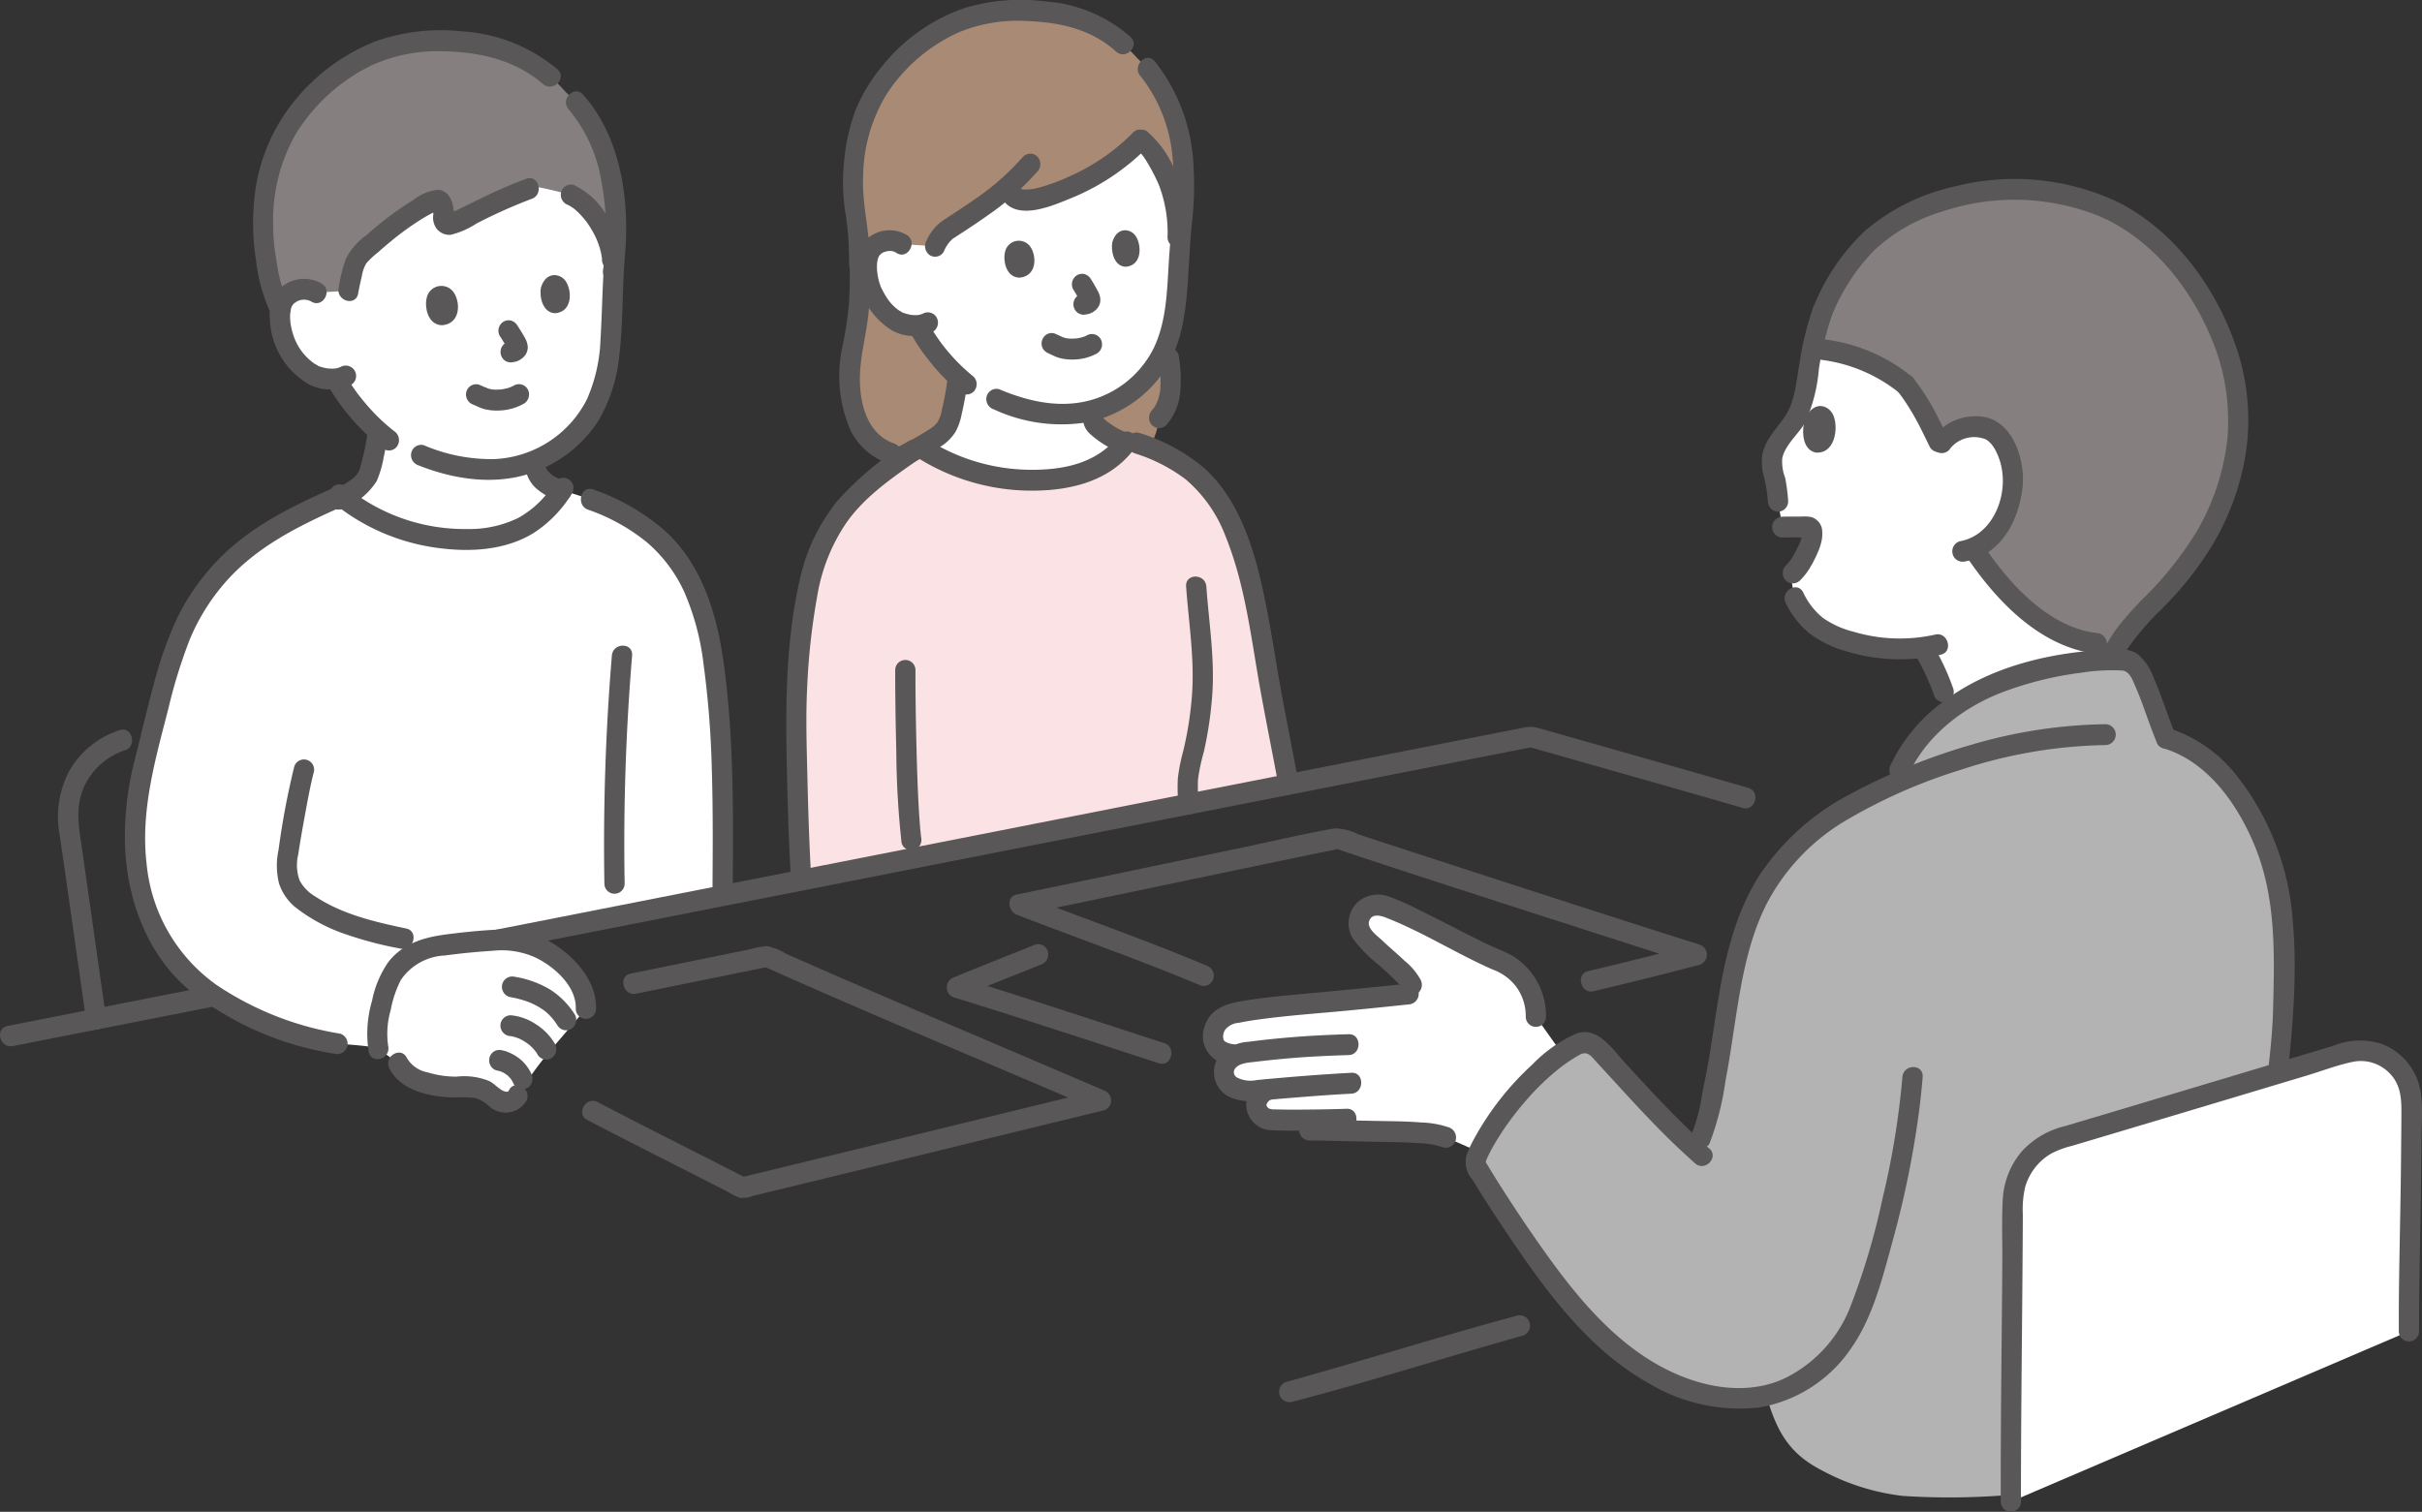 <svg xmlns="http://www.w3.org/2000/svg" xmlns:xlink="http://www.w3.org/1999/xlink" width="243" height="151.709" viewBox="0 0 243 151.709"><rect x="0" y="0" width="243" height="151.709" fill="#333333" stroke="none"/><defs><clipPath id="a"><rect width="243" height="151.709" fill="none"/></clipPath></defs><g clip-path="url(#a)"><path d="M239.6,187.087a2.419,2.419,0,0,1,.2-1.441,2.358,2.358,0,0,1,1.749-1.3,54.2,54.2,0,0,1,6.479-.865c4.066-.375,6.115-.559,11.154-1.089l.636-.067-.317-.849a13.091,13.091,0,0,0-2.858-2.967,18.645,18.645,0,0,1-2.214-2.255,1.849,1.849,0,0,1,.161-2.138,2.143,2.143,0,0,1,2.583-.407c3.613,1.484,8.467,4.3,11.532,5.56a5.982,5.982,0,0,1,3.247,5.4l2.626,3.7a28.3,28.3,0,0,0-8.34,9.853l-3.307-1.449c-1.439-.611-5.757-.568-6.915-.6-2.178-.052-4.459-.112-6.83-.139l-.245-1.008c-1.616.016-3.138.013-3.572-.032a1.584,1.584,0,0,1-1.445-1.291,1.72,1.72,0,0,1,1.1-1.695l.189-.067-1.423.142c-1.979.2-3.233-.662-3.143-1.994a1.894,1.894,0,0,1,1.344-1.584l-.559-.064c-1.19-.136-1.7-.709-1.83-1.357" transform="translate(-117.857 -82.638)" fill="#fff"/><path d="M372.191,85.37l.052-.062a8.374,8.374,0,0,0,1.809-4.7c.191-1.743-.479-4.262-1.8-5.344a3.267,3.267,0,0,0-3.117-.456,3.807,3.807,0,0,0-2.329,1.691,33.03,33.03,0,0,0-3.5-6.071,16.567,16.567,0,0,0-9.335-3.636c-.185.942-.339,1.9-.518,2.921a18.558,18.558,0,0,1-.726,3.227,6.851,6.851,0,0,1-1.047,1.766,7.1,7.1,0,0,0-1.781,3.175,14.906,14.906,0,0,0,.486,2.839c.057.605.08.8.137,1.407l.441,2.589c.524-.018,1.7-.007,2.519-.007a.513.513,0,0,1,.468.569,5.637,5.637,0,0,1-.872,2.575,6.427,6.427,0,0,1-1.074,1.482l-.221.191.391,2.293a6.167,6.167,0,0,0,1.285,1.911A6.368,6.368,0,0,0,356.09,95.6,16.949,16.949,0,0,0,365,96.792a23.375,23.375,0,0,1,2.147,4.459l.625,1.766a20.779,20.779,0,0,1,5.629-2.976,35.92,35.92,0,0,1,9.619-1.95l-.528-1.706c-5.588-.611-10.114-6.217-12.023-9.015l-.356-.522a5.494,5.494,0,0,0,2.081-1.478" transform="translate(-172.135 -31.818)" fill="#fff"/><path d="M350.973,101.1c.628-.023,1.258-.012,1.887-.01l.472,0h.127q.173,0-.1-.022a.56.56,0,0,1-.258-.159q-.141-.213-.056-.073a.507.507,0,0,1-.074-.291,1.253,1.253,0,0,1,0,.151,1.315,1.315,0,0,0-.02.244c.021-.151.023-.169.006-.054-.008.047-.016.094-.026.14q-.026.131-.062.261c-.022.081-.048.161-.076.239-.014.038-.027.076-.042.114.066-.157.077-.186.034-.085-.057.125-.115.249-.177.371-.138.272-.27.548-.41.819a4.255,4.255,0,0,1-.239.4q-.07.106-.143.209c-.041.058-.181.2.01-.008a7.03,7.03,0,0,1-.5.579,1.076,1.076,0,0,0,0,1.481,1.02,1.02,0,0,0,1.437,0,6.172,6.172,0,0,0,1.033-1.334,11.777,11.777,0,0,0,.731-1.435,5.261,5.261,0,0,0,.349-.989,3.463,3.463,0,0,0,.087-1.448,1.567,1.567,0,0,0-1.034-1.146A3.678,3.678,0,0,0,352.86,99c-.628,0-1.258-.013-1.887.01a1.048,1.048,0,0,0,0,2.094" transform="translate(-172.169 -47.159)" fill="#595757"/><path d="M370.95,37.439c-6.441,2-9.6,5.561-12.007,11.135a22.082,22.082,0,0,0-1.012,3.705,16.528,16.528,0,0,1,9.338,3.632,33.034,33.034,0,0,1,3.5,6.071,3.8,3.8,0,0,1,2.329-1.691,3.267,3.267,0,0,1,3.117.455c1.319,1.082,1.989,3.6,1.8,5.345a8.371,8.371,0,0,1-1.809,4.7,5.466,5.466,0,0,1-2.133,1.541l.356.522c2.161,3.168,7.676,9.935,14.29,8.978a35.609,35.609,0,0,1,4.422-5.053,26.241,26.241,0,0,0,7.515-16.268,23.576,23.576,0,0,0-3.249-12.7c-5.012-8.626-11.109-10.423-14.888-11.136a25.338,25.338,0,0,0-11.544.754l-.019.006" transform="translate(-176.092 -17.305)" fill="#85807f"/><path d="M352.558,114.149a8.994,8.994,0,0,0,2.307,2.977,10.842,10.842,0,0,0,3.8,1.865,18.326,18.326,0,0,0,9.445.33c1.278-.282.737-2.3-.541-2.02a16.182,16.182,0,0,1-8.188-.276,9.3,9.3,0,0,1-3.077-1.38,7.157,7.157,0,0,1-1.989-2.554c-.586-1.205-2.339-.146-1.755,1.057" transform="translate(-173.391 -53.625)" fill="#595757"/><path d="M353.038,58.487a31.24,31.24,0,0,0-1.362,5.662c-.3,1.735-.428,3.658-1.43,5.141-.83,1.228-1.949,2.279-2.259,3.805a5.222,5.222,0,0,0,.188,2.348,15.406,15.406,0,0,1,.366,2.358,1.061,1.061,0,0,0,1.016,1.047,1.039,1.039,0,0,0,1.016-1.047,17.555,17.555,0,0,0-.3-2.353,4.524,4.524,0,0,1-.291-1.973c.307-1.382,1.626-2.4,2.3-3.589a16.08,16.08,0,0,0,1.367-5.3A30.554,30.554,0,0,1,355,59.044a1.059,1.059,0,0,0-.71-1.288,1.035,1.035,0,0,0-1.25.731" transform="translate(-171.167 -27.497)" fill="#595757"/><path d="M378.3,124.451a19.463,19.463,0,0,1,1.07,2.083q.121.267.237.537c.036.082.07.164.1.246l.056.134c.016.039.083.2.013.03s.029.073.049.125l.092.234c.052.136.1.273.152.411a1.035,1.035,0,0,0,1.25.731,1.064,1.064,0,0,0,.71-1.288,23.6,23.6,0,0,0-1.98-4.3,1.015,1.015,0,0,0-1.39-.375,1.082,1.082,0,0,0-.364,1.433" transform="translate(-186.042 -58.538)" fill="#595757"/><path d="M388.526,105.677c3.059,4.469,7.389,8.88,12.9,9.534a1.038,1.038,0,0,0,1.016-1.047,1.056,1.056,0,0,0-1.016-1.047c-4.7-.558-8.571-4.735-11.146-8.5a1.026,1.026,0,0,0-1.39-.375,1.074,1.074,0,0,0-.364,1.433" transform="translate(-191.073 -49.596)" fill="#595757"/><path d="M383.364,82.962a3.11,3.11,0,0,1,3.546-.869c.027.016.307.2.2.12-.086-.065.237.224.285.275a3.551,3.551,0,0,1,.522.782,6.341,6.341,0,0,1,.648,2.159c.35,2.961-1.246,6.362-4.277,6.887a1.06,1.06,0,0,0-.71,1.288,1.036,1.036,0,0,0,1.25.731c3.536-.613,5.383-4.022,5.76-7.418.293-2.64-.878-6.46-3.744-7.055a5.284,5.284,0,0,0-5.232,2.041,1.072,1.072,0,0,0,.365,1.433,1.025,1.025,0,0,0,1.39-.376" transform="translate(-187.667 -37.999)" fill="#595757"/><path d="M356.321,79.062c-.346.907-.439,3.072,1.006,3.42,1.939.2,2.342-2.382,1.831-3.677-.419-1.06-1.941-1.651-2.837.257" transform="translate(-175.195 -37.073)" fill="#595757"/><path d="M359.836,48.153a20.593,20.593,0,0,1,4.223-6.59,17.129,17.129,0,0,1,6.813-3.948,22.847,22.847,0,0,1,15.813.412c5.13,2.175,9.059,6.956,11.225,12.12a21.181,21.181,0,0,1,1.665,10.323,23.6,23.6,0,0,1-3.087,9.246,34.957,34.957,0,0,1-5.468,6.816c-2.353,2.441-4.92,5.3-4.515,9a1.063,1.063,0,0,0,1.016,1.047,1.038,1.038,0,0,0,1.016-1.047,6.061,6.061,0,0,1,1.211-4.331,26.678,26.678,0,0,1,3.087-3.576,34.706,34.706,0,0,0,5.122-6.365,26.027,26.027,0,0,0,3.472-9.4,22.729,22.729,0,0,0-1.109-11.094c-2.1-5.9-6.283-11.471-11.873-14.206a24.341,24.341,0,0,0-16.171-1.505,20.721,20.721,0,0,0-8.956,4.382,21.158,21.158,0,0,0-5.239,7.662,1.1,1.1,0,0,0,.365,1.433,1.007,1.007,0,0,0,1.39-.376" transform="translate(-176.108 -16.356)" fill="#595757"/><path d="M374.62,73.521l.168.217c.109.144-.07-.1.036.049s.188.26.28.391q.266.382.516.777c.318.5.615,1.017.9,1.541.447.83.843,1.684,1.261,2.529a1.006,1.006,0,0,0,1.39.375,1.09,1.09,0,0,0,.364-1.433c-.431-.872-.841-1.754-1.3-2.609a23.831,23.831,0,0,0-2.172-3.319,1,1,0,0,0-1.436,0,1.1,1.1,0,0,0,0,1.481" transform="translate(-184.162 -34.175)" fill="#595757"/><path d="M358.982,67.115a15.533,15.533,0,0,1,7.72,3.236,1.023,1.023,0,0,0,1.437,0,1.079,1.079,0,0,0,0-1.481,17.1,17.1,0,0,0-8.618-3.775,1.046,1.046,0,0,0-1.25.731,1.059,1.059,0,0,0,.71,1.288" transform="translate(-176.245 -31.004)" fill="#595757"/><path d="M348.137,127.446c-1.2.291-2.39.641-3.56,1.039-4.556,1.549-9.751,5.328-11.2,10.478q-.737.324-1.471.665c-4.254,1.976-7.982,4.393-10.757,8.361-4.431,6.333-4.352,14.359-5.95,21.718-.381,1.754-.548,3.882-1.851,5.881-3.779-3.457-6.155-6.3-9.77-10.162a1.709,1.709,0,0,0-2.064-.345c-4.993,2.669-9.44,9.224-10.183,11.689a.534.534,0,0,0,.048.431,117.475,117.475,0,0,0,10.387,14.821c4.773,5.285,11.4,9.57,18.374,8.377.131-.023.262-.049.392-.081,1.058,3.614,2.276,5.8,5.577,7.5a22.607,22.607,0,0,0,8.114,2.56,72.682,72.682,0,0,0,10.895-.116c2.653-3.9,9.683-14.569,12.813-19.024,3.556-5.061,12.588-19.955,13.78-22,.286-2.4.619-5.1.671-7.273.127-5.367.4-9.711-1.026-14.658s-5.042-11.318-10.721-12.96c-.622-1.409-1.9-5.468-2.726-6.762a2.38,2.38,0,0,0-.857-.917,2.263,2.263,0,0,0-1-.17,32.025,32.025,0,0,0-7.916.953" transform="translate(-143.314 -60.262)" fill="#b3b3b3"/><path d="M74.6,191.07a10.112,10.112,0,0,1,.339-4.548,8.078,8.078,0,0,1,1.87-4,6.631,6.631,0,0,1,3.248-1.69,56.244,56.244,0,0,1,7.718-.7,9.111,9.111,0,0,1,6.662,3.939,4.874,4.874,0,0,1,.982,2.964s-1.1,1.3-3.444,4.031a39.907,39.907,0,0,0-3.408,4.69,1.307,1.307,0,0,1-1.729.541c-.62-.225-1.3-1.061-1.933-1.239-1.164-.327-2.963-.022-4.176-.279-1.608-.34-3.456-.759-4.155-2.29Z" transform="translate(-36.63 -85.811)" fill="#fff"/><path d="M59.891,35.053c1.749-3.56,5.966-6.967,15.747-6.8,14.787.256,13.184,11.66,13.184,11.66-.166,2.459-.227,4.913-.331,7.174-.181,3.921-1.121,7.517-3.635,9.919A12.977,12.977,0,0,1,80.8,59.722l.023.217a3.386,3.386,0,0,0,.441,1.266,4.177,4.177,0,0,0,2.283,1.5c-2.227,3.39-5.168,4.844-9.5,4.888a20.089,20.089,0,0,1-12.472-4.238,11.163,11.163,0,0,0,1.6-1.022,3.087,3.087,0,0,0,1.089-1.478,25.189,25.189,0,0,0,.863-4.142,21.237,21.237,0,0,1-2.95-3.265S61.427,52.4,61.1,51.8l-.132-.332a4.486,4.486,0,0,1-2.342-.389,6.409,6.409,0,0,1-2.547-2.728,6.207,6.207,0,0,1-.589-4.421,2.19,2.19,0,0,1,1.722-1.394,2.345,2.345,0,0,1,1.757.282,12.748,12.748,0,0,1,.922-7.767" transform="translate(-27.204 -13.458)" fill="#fff"/><path d="M62.493,139.142l.484-.029,22.629-4.454c.057-8.037.148-16.409-1.005-24.044-1.433-9.477-5.631-13.993-15.125-16.632-2.229,3.414-5.176,4.88-9.526,4.924a20.056,20.056,0,0,1-12.638-4.372C40.7,97.461,35.84,99.956,32.185,106.509c-2.121,3.8-3.41,10.293-4.535,14.641a26.728,26.728,0,0,0-.272,13.376,18.286,18.286,0,0,0,3.641,7.1c3.432,4.046,10.717,7.045,15.952,7.885,0,0,4.107.259,4.107.521a10.1,10.1,0,0,1,.339-4.548,8.073,8.073,0,0,1,1.87-4,6.625,6.625,0,0,1,3.248-1.69c1.241-.231,4.04-.531,5.958-.656" transform="translate(-13.111 -44.774)" fill="#fff"/><path d="M184.164,47.39A89.635,89.635,0,0,1,172,46.458c-4.962-1.64-4.473-8.593-3.711-11.532.658-2.538.756-8.992.1-12.63-.1-.731-.185-1.386-.23-1.881a22.5,22.5,0,0,1,.442-5.453,14.279,14.279,0,0,1,3.494-7.015c4.454-5.109,9.414-6.042,12.771-5.96,4.981.122,8.593,1.229,11.779,4.784a14.457,14.457,0,0,1,4.306,8.178,27.653,27.653,0,0,1,.2,8.187c-.225,2.389-.337,4.782-.489,6.98a19.027,19.027,0,0,1-.99,5.134,30.37,30.37,0,0,1,.326,4.756,4.854,4.854,0,0,1-1.144,2.857s-.305,4.205-3.523,4.409c-3.087.2-11.162.116-11.162.116" transform="translate(-82.556 -0.945)" fill="#a98a75"/><path d="M174.7,37.227a2.762,2.762,0,0,0-1.643-.3,2.052,2.052,0,0,0-1.646,1.269,5.827,5.827,0,0,0,.459,4.164,6.032,6.032,0,0,0,2.333,2.619,4.191,4.191,0,0,0,2.341.4c-.677-.465.939,1.9.939,1.9a19.831,19.831,0,0,0,2.839,3.261A25.43,25.43,0,0,1,179.5,54.9a3.055,3.055,0,0,1-1.062,1.5,15.213,15.213,0,0,1-1.912,1.186,20.378,20.378,0,0,0,13.2,3.256,9.941,9.941,0,0,0,7.441-3.617,8.151,8.151,0,0,1-2.858-1.687,1.182,1.182,0,0,1-.309-.37,1.6,1.6,0,0,1-.121-.481s-.048-.327-.11-.754a11.671,11.671,0,0,0,4.934-2.8c2.412-2.2,3.371-5.553,3.625-9.23.116-1.688.21-3.491.349-5.318l-.293-.041a14.723,14.723,0,0,0-1.085-5.952c-.943-1.993-1.682-3.243-2.626-3.867a20.7,20.7,0,0,1-6,4.305,25.961,25.961,0,0,1-3.6,1.436c-.761.24-2.849.72-3.406-.285l-.376-.68a52.93,52.93,0,0,1-5.953,4.257,3.925,3.925,0,0,0-1.3,1.687Z" transform="translate(-84.227 -12.733)" fill="#fff"/><path d="M158.759,97.949c-.139.549-.272,1.171-.4,1.844a76.933,76.933,0,0,0-1.112,12.939c.061,4.189.2,10.974.5,15.786,16.782-3.3,33.9-6.67,48.893-9.618-.686-3.723-1.758-8.922-2.5-13.577-.828-5.147-2.1-11.765-5.014-15.593a13.612,13.612,0,0,0-5.842-4.4c-.447-.2-1.835-.673-1.835-.673l-.907-.309c-1.863,2.66-4.666,3.686-7.677,3.942a20.376,20.376,0,0,1-13.269-3.3c-5.668,3.912-8.653,6.228-10.558,12-.094.286-.185.606-.274.956" transform="translate(-77.361 -40.186)" fill="#fbe3e5"/><path d="M59.88,10.784a16.393,16.393,0,0,1,9.451-2.968c5.475,0,9.426,1.157,12.986,5.152A14.543,14.543,0,0,1,86.772,21.2,29.406,29.406,0,0,1,87.051,31l-.084-1.24c-.213-2.878-2.531-5.845-4.14-6.467,0,0-1.761-.512-3.561-.84l-.637.22c-2.4.832-5.822,2.639-7.735,3.529a.628.628,0,0,1-.886-.668,2.884,2.884,0,0,0-.033-1.138c-.1-.479-.491-.694-.8-.557a30.109,30.109,0,0,0-7.389,5.357,2.419,2.419,0,0,0-.685,1.131,25.941,25.941,0,0,0-.6,2.573l-3.187.19a2.342,2.342,0,0,0-1.756-.283A2.191,2.191,0,0,0,53.835,34.2a2.9,2.9,0,0,0-.15.627c-1.052-1.875-1.5-5.305-1.692-6.96a24.038,24.038,0,0,1,.34-5.817,15.179,15.179,0,0,1,3.551-7.555,20.1,20.1,0,0,1,4-3.708" transform="translate(-25.548 -3.724)" fill="#85807f"/><path d="M1.273,194.965q10.244-2.018,20.489-4.037c1.283-.252.74-2.271-.54-2.02Q10.976,190.922.733,192.945c-1.283.253-.74,2.272.54,2.02" transform="translate(0 -89.987)" fill="#595757"/><path d="M253.868,260.765c6.675-1.728,13.277-3.808,19.906-5.717,1.1-.316,2.194-.643,3.3-.94a1.047,1.047,0,0,0-.54-2.019c-6.6,1.777-13.146,3.8-19.721,5.679-1.159.331-2.316.676-3.483.979a1.047,1.047,0,0,0,.54,2.02" transform="translate(-124.275 -120.078)" fill="#595757"/><path d="M222.955,145.432q-5.29-1.526-10.587-3.027l-6.253-1.778-2.871-.816-1.309-.372a3,3,0,0,0-1.561-.042l-21.363,4.2-25.358,4.987-26.876,5.287-26.317,5.179-3.067.6c-1.283.252-.74,2.271.541,2.019l20.882-4.11,21.893-4.308,21.48-4.225,20.062-3.945,17.239-3.388,1.94-.381h-.54c7.177,2.038,14.356,4.068,21.526,6.137,1.261.364,1.8-1.656.54-2.02" transform="translate(-47.554 -66.371)" fill="#595757"/><path d="M115.5,198.781c2.96,1.547,5.94,3.053,8.917,4.566q2.563,1.3,5.124,2.612a7.509,7.509,0,0,0,1.25.621,2.766,2.766,0,0,0,1.316-.187l2.583-.626q10.691-2.594,21.375-5.217,5.618-1.373,11.238-2.736a1.058,1.058,0,0,0,.746-1.01,1.1,1.1,0,0,0-.746-1.009q-8.546-3.66-17.1-7.3-4.543-1.945-9.08-3.908-1.946-.844-3.889-1.7-.89-.391-1.778-.784a6.062,6.062,0,0,0-1.946-.781,9.463,9.463,0,0,0-1.755.337l-1.827.369-3.435.7q-3.329.677-6.658,1.357c-1.282.261-.739,2.28.541,2.019q6.7-1.366,13.4-2.723l-.783-.106c8.937,4,17.961,7.8,26.964,11.634q3.4,1.45,6.8,2.9v-2.019c-9.428,2.282-18.847,4.6-28.272,6.9q-3.849.938-7.7,1.869l.783.106c-5.013-2.572-10.055-5.084-15.048-7.694-1.164-.608-2.194,1.2-1.026,1.808" transform="translate(-56.569 -86.384)" fill="#595757"/><path d="M219.12,172.51c-6.094-2.563-12.339-4.739-18.5-7.122v2.019c8.578-1.759,17.144-3.577,25.718-5.359q3.121-.649,6.244-1.286h-.541c4.94,1.661,9.9,3.26,14.857,4.866q8.113,2.629,16.234,5.233,2.465.79,4.932,1.574v-2.02c-3.539.934-7.094,1.808-10.653,2.656-1.274.3-.735,2.323.541,2.019,3.56-.847,7.113-1.722,10.653-2.656a1.066,1.066,0,0,0,0-2.02c-6.565-2.073-13.113-4.2-19.664-6.32q-6.1-1.974-12.2-3.971-1.2-.4-2.4-.793a5.518,5.518,0,0,0-2.3-.588c-2.97.5-5.923,1.217-8.872,1.834-7.7,1.607-15.389,3.232-23.091,4.811-1.073.22-.85,1.691,0,2.019,6.161,2.383,12.407,4.559,18.5,7.122a1.019,1.019,0,0,0,1.25-.731,1.078,1.078,0,0,0-.71-1.288" transform="translate(-98.078 -75.618)" fill="#595757"/><path d="M195.874,180.973c-2.725,1.1-5.465,2.167-8.182,3.291a1.067,1.067,0,0,0,0,2.019c6.884,2.111,13.719,4.394,20.572,6.609,1.251.4,1.786-1.617.54-2.02-6.853-2.215-13.688-4.5-20.572-6.609v2.019c2.717-1.124,5.457-2.187,8.182-3.291a1.083,1.083,0,0,0,.71-1.288,1.02,1.02,0,0,0-1.25-.731" transform="translate(-91.984 -86.192)" fill="#595757"/><path d="M180.945,71.957a25.611,25.611,0,0,1-.525,2.862,3.484,3.484,0,0,1-.472,1.345,3.171,3.171,0,0,1-.447.461c.159-.139-.084.057-.134.092a28.771,28.771,0,0,1-4.261,2.315,1.074,1.074,0,0,0-.364,1.433,1.023,1.023,0,0,0,1.39.376,26.081,26.081,0,0,0,4.415-2.426,4.661,4.661,0,0,0,1.224-1.3,5.893,5.893,0,0,0,.61-1.74,28.806,28.806,0,0,0,.6-3.419,1.037,1.037,0,0,0-1.016-1.047,1.057,1.057,0,0,0-1.016,1.047" transform="translate(-85.904 -33.782)" fill="#595757"/><path d="M223.952,26.786c.039.029.117.1.037.027.054.046.106.094.157.143.122.117.235.243.344.372a6.314,6.314,0,0,1,.548.8,18.96,18.96,0,0,1,1.162,2.251,13.343,13.343,0,0,1,.871,5.26,1.016,1.016,0,0,0,2.032,0,15.31,15.31,0,0,0-1.09-6.177,10.516,10.516,0,0,0-3.036-4.486,1.007,1.007,0,0,0-1.39.376,1.088,1.088,0,0,0,.364,1.433" transform="translate(-109.931 -11.828)" fill="#595757"/><path d="M166.7,44.968a47.9,47.9,0,0,1,.037,6.5,38.03,38.03,0,0,1-.647,4.241,13.716,13.716,0,0,0,.824,8.462,6.653,6.653,0,0,0,3.824,3.3c1.243.429,1.776-1.593.541-2.019-2.473-.853-3.332-3.5-3.432-5.962-.107-2.618.7-4.974.9-7.622a47.253,47.253,0,0,0-.01-6.9c-.1-1.336-2.13-1.347-2.032,0" transform="translate(-81.565 -20.944)" fill="#595757"/><path d="M186.089,66.862a18.92,18.92,0,0,1-3-3.046l-.137-.176c-.014-.018-.192-.254-.056-.072q-.146-.2-.289-.4c-.081-.113-.158-.228-.236-.343a14.763,14.763,0,0,1-.815-1.333,1.008,1.008,0,0,0-1.39-.376,1.089,1.089,0,0,0-.365,1.433,17.92,17.92,0,0,0,1.8,2.675,18.962,18.962,0,0,0,3.052,3.116,1.02,1.02,0,0,0,1.437,0,1.081,1.081,0,0,0,0-1.481" transform="translate(-88.395 -29.05)" fill="#595757"/><path d="M210.245,12.9a15.223,15.223,0,0,1,3.233,8.338c.333,3.405-.161,6.777-.375,10.172-.188,2.984-.22,6.114-1.55,8.849a10.084,10.084,0,0,1-6.058,5.1c-3.167.967-6.449.235-9.431-1.028a1.019,1.019,0,0,0-1.25.731,1.078,1.078,0,0,0,.71,1.288,16.075,16.075,0,0,0,9.594,1.265,12.328,12.328,0,0,0,7.426-4.976c1.874-2.737,2.271-6.128,2.477-9.378.121-1.928.211-3.863.41-5.785a31.929,31.929,0,0,0,.149-5.366,18.117,18.117,0,0,0-3.9-10.687c-.864-1.015-2.3.471-1.437,1.481" transform="translate(-95.825 -5.276)" fill="#595757"/><path d="M195.324,3.7a14.391,14.391,0,0,0-8.471-3.55,19.423,19.423,0,0,0-8.174.657,18.19,18.19,0,0,0-8.39,5.983,16.546,16.546,0,0,0-2.576,4.336,19.686,19.686,0,0,0-1.081,4.719,20.053,20.053,0,0,0,.029,5.1,30.33,30.33,0,0,1,.433,5.481c-.07,1.347,1.963,1.343,2.032,0,.152-2.929-.762-5.787-.624-8.709a16.238,16.238,0,0,1,2.305-8.184,16.944,16.944,0,0,1,7.293-6.29,15.567,15.567,0,0,1,6.955-1.129c3.244.14,6.323.809,8.83,3.062.982.883,2.424-.593,1.437-1.481" transform="translate(-81.905 0)" fill="#595757"/><path d="M174.233,44.612a3.381,3.381,0,0,0-3.993.375,3.821,3.821,0,0,0-1.033,3.031,7.447,7.447,0,0,0,3.584,6.192,4.526,4.526,0,0,0,4.059.1,1.077,1.077,0,0,0,.364-1.433,1.018,1.018,0,0,0-1.39-.375,1.774,1.774,0,0,1-.562.141c-.151,0-.3,0-.452-.006q-.111-.008-.221-.022c.089.01.073.006-.05-.014-.248-.059-.488-.125-.73-.207-.2-.066.138.1-.021-.011-.126-.089-.268-.157-.4-.244a4.729,4.729,0,0,1-1.1-1.131c-.127-.19-.245-.386-.357-.587-.057-.1-.113-.205-.167-.309a2.392,2.392,0,0,0-.121-.242,5.882,5.882,0,0,1-.392-1.611,4.845,4.845,0,0,1,0-.952c-.018.15.048-.221.058-.261.018-.066.038-.132.06-.2l-.026.06c.039-.072.075-.146.115-.217s.166-.177.01-.023c.03-.03.276-.266.1-.126a1.708,1.708,0,0,1,.335-.206q-.116.046.069-.023.118-.04.239-.069c.145-.026.174-.034.084-.024a2.2,2.2,0,0,1,.235-.011,1.093,1.093,0,0,1,.67.206c1.119.7,2.141-1.106,1.026-1.808" transform="translate(-83.243 -21.022)" fill="#595757"/><path d="M56.425,146.227a78.73,78.73,0,0,0-1.581,8.381,7.418,7.418,0,0,0,.055,3.372,5.231,5.231,0,0,0,1.555,2.309,17.027,17.027,0,0,0,5.229,2.807,37.065,37.065,0,0,0,5.437,1.412c1.276.27,1.822-1.748.54-2.02-3.18-.674-6.368-1.4-9.152-3.228a4.178,4.178,0,0,1-1.54-1.578,4.493,4.493,0,0,1-.15-2.614c.191-1.287.421-2.569.655-3.848.272-1.483.536-2.976.912-4.436a1.019,1.019,0,0,0-1.959-.557" transform="translate(-26.899 -69.31)" fill="#595757"/><path d="M45.387,93.56c-4.075,1.816-8.157,3.812-11.338,7.089a23,23,0,0,0-4.119,5.825,38.772,38.772,0,0,0-2.433,6.914c-.651,2.395-1.2,4.818-1.813,7.224a30.766,30.766,0,0,0-1.005,9.043c.262,5.394,2.349,10.865,6.531,14.29a31.265,31.265,0,0,0,14.506,6.317,1.045,1.045,0,0,0,1.25-.731,1.059,1.059,0,0,0-.71-1.288,31.1,31.1,0,0,1-12.428-4.906,16.864,16.864,0,0,1-6.991-12.122c-.634-5.365.889-10.532,2.2-15.663a51.785,51.785,0,0,1,2.112-6.825,20.9,20.9,0,0,1,3.442-5.612c3.168-3.709,7.5-5.82,11.823-7.747a1.072,1.072,0,0,0,.364-1.433,1.025,1.025,0,0,0-1.39-.375" transform="translate(-12.127 -44.515)" fill="#595757"/><path d="M115.42,95.772a19.427,19.427,0,0,1,5.936,3.288,14.583,14.583,0,0,1,3.751,5,25.654,25.654,0,0,1,1.915,7.168,95.187,95.187,0,0,1,.833,10.518c.132,4.108.1,8.22.07,12.329a1.016,1.016,0,0,0,2.032,0c.055-7.568.132-15.175-.876-22.689-.67-4.993-2.128-10.011-5.9-13.465a21.635,21.635,0,0,0-7.219-4.167c-1.232-.457-1.764,1.567-.54,2.019" transform="translate(-56.442 -44.633)" fill="#595757"/><path d="M120.079,124.748q-.943,11.409-.749,22.874a1.016,1.016,0,0,0,2.032,0q-.2-11.449.749-22.874c.111-1.343-1.922-1.335-2.032,0" transform="translate(-58.691 -58.953)" fill="#595757"/><path d="M65.351,93.985a20.851,20.851,0,0,0,10.527,4.592c3.273.452,6.9.267,9.778-1.563a12.425,12.425,0,0,0,3.77-3.958A1.025,1.025,0,0,0,87.672,92a9.874,9.874,0,0,1-3.656,3.566,11.194,11.194,0,0,1-5.171,1.12A18.79,18.79,0,0,1,66.788,92.5a1.023,1.023,0,0,0-1.437,0,1.078,1.078,0,0,0,0,1.481" transform="translate(-32.006 -43.599)" fill="#595757"/><path d="M66.377,89.561A6.965,6.965,0,0,0,69.7,86.826a10.628,10.628,0,0,0,.7-2.385c.162-.727.282-1.462.382-2.2a1.082,1.082,0,0,0-.71-1.288,1.023,1.023,0,0,0-1.25.731c-.091.671-.2,1.339-.338,2-.074.348-.157.695-.246,1.039q-.075.288-.154.575c-.028.1-.056.206-.086.308-.01.035-.093.259-.013.074a2.367,2.367,0,0,1-.937,1.07,12.492,12.492,0,0,1-1.7,1,1.07,1.07,0,0,0-.364,1.433,1.025,1.025,0,0,0,1.39.376" transform="translate(-31.904 -38.554)" fill="#595757"/><path d="M103.533,87.819a4.4,4.4,0,0,0,.174.879,5.914,5.914,0,0,0,.281.687,3.36,3.36,0,0,0,.727.949A6.11,6.11,0,0,0,107,91.593a1.02,1.02,0,0,0,1.25-.731,1.076,1.076,0,0,0-.71-1.288c-.242-.084-.484-.172-.719-.274l.243.105a4.231,4.231,0,0,1-.9-.525l.206.163a3.588,3.588,0,0,1-.609-.623l.159.212a2.356,2.356,0,0,1-.271-.5q.052.125.1.25a3.352,3.352,0,0,1-.221-.79l.037.279-.006-.049a1.166,1.166,0,0,0-.3-.74,1.016,1.016,0,0,0-1.734.74" transform="translate(-50.933 -41.338)" fill="#595757"/><path d="M71.385,77.193c-.085-.065-.17-.13-.253-.2.122.1-.123-.1-.121-.1q-.217-.18-.43-.366-.428-.375-.834-.777a20.605,20.605,0,0,1-1.464-1.615c-.216-.264-.43-.532-.634-.806.1.134.022.029,0,0l-.15-.214a15.408,15.408,0,0,1-.878-1.367,1.01,1.01,0,0,0-1.39-.376,1.087,1.087,0,0,0-.364,1.433,19.041,19.041,0,0,0,1.978,2.812A21.206,21.206,0,0,0,70.359,79a1,1,0,0,0,1.39-.376,1.1,1.1,0,0,0-.364-1.433" transform="translate(-31.847 -33.935)" fill="#595757"/><path d="M112.044,19.306a15.105,15.105,0,0,1,3.312,7.4,26.774,26.774,0,0,1,.153,8.627,1.086,1.086,0,0,0,.71,1.288,1.02,1.02,0,0,0,1.25-.731c.879-6.08.229-13.348-3.988-18.06-.888-.993-2.322.49-1.437,1.48" transform="translate(-54.986 -8.336)" fill="#595757"/><path d="M53.6,33.345a14,14,0,0,1-1.256-4.319,20.423,20.423,0,0,1-.354-3.94,17.364,17.364,0,0,1,2.292-8.9,18.357,18.357,0,0,1,7.556-6.841,16.055,16.055,0,0,1,7.291-1.421c3.6.076,7.12.858,9.948,3.288,1,.857,2.443-.617,1.437-1.481a16.394,16.394,0,0,0-9.619-3.812,19.565,19.565,0,0,0-8.733,1.038,19.938,19.938,0,0,0-8.789,6.94A18.369,18.369,0,0,0,50.037,23.6a22.741,22.741,0,0,0,.235,5.281A16.8,16.8,0,0,0,51.845,34.4c.639,1.177,2.395.121,1.755-1.057" transform="translate(-24.586 -2.774)" fill="#595757"/><path d="M81.907,69.853c4.268,1.691,9.088,2.2,13.258-.066a13,13,0,0,0,4.846-4.48,16.153,16.153,0,0,0,2.063-6.588c.361-3.01.289-6.079.488-9.1.088-1.345-1.944-1.34-2.032,0-.167,2.534-.2,5.075-.354,7.609a16.212,16.212,0,0,1-1.369,6.015A10.946,10.946,0,0,1,89.5,69.226a17.124,17.124,0,0,1-7.05-1.393,1.02,1.02,0,0,0-1.25.731,1.076,1.076,0,0,0,.71,1.288" transform="translate(-39.928 -23.157)" fill="#595757"/><path d="M58.5,53.919a3.543,3.543,0,0,0-4.166.46A3.96,3.96,0,0,0,53.3,57.53a7.867,7.867,0,0,0,3.883,6.487,4.76,4.76,0,0,0,4.288.048,1.041,1.041,0,0,0-1.026-1.808,1.935,1.935,0,0,1-.625.187,3.6,3.6,0,0,1-.481.005q-.118-.005-.236-.017c-.131-.014-.155-.017-.072-.009a4.921,4.921,0,0,1-.782-.2c-.051-.018-.1-.038-.152-.059.13.058.149.064.056.018a3.139,3.139,0,0,0-.372-.22,5.589,5.589,0,0,1-2-2.513,6.724,6.724,0,0,1-.427-1.665,5.176,5.176,0,0,1-.011-.984,1.039,1.039,0,0,1,.051-.281c.01-.038.135-.436.061-.23-.067.188.034-.064.053-.1.028-.053.212-.3.049-.1a2.2,2.2,0,0,1,.245-.254c-.137.117.179-.106.219-.126a1.482,1.482,0,0,1,1.45.025c1.134.677,2.158-1.133,1.026-1.808" transform="translate(-26.22 -25.461)" fill="#595757"/><path d="M116.926,42.869a9.621,9.621,0,0,0-1.713-4.648,7.418,7.418,0,0,0-3.173-2.829,1.017,1.017,0,0,0-1.25.731,1.082,1.082,0,0,0,.71,1.288c.2.079-.215-.116-.022-.008.047.026.1.049.142.075.1.056.2.116.291.18.05.034.1.069.147.1s.22.192.034.023c.1.09.2.174.3.265a8.072,8.072,0,0,1,.627.66c.1.116.2.236.29.357.069.088-.07-.1.039.053.055.079.111.157.165.236q.275.406.511.838.132.241.249.49.054.113.1.228c0-.006.1.252.066.152s.049.135.057.156c.034.094.067.188.1.284q.077.237.139.479c.041.16.076.321.106.484,0,.017.054.336.023.11.013.1.02.194.028.291a1.017,1.017,0,1,0,2.032,0" transform="translate(-54.491 -16.837)" fill="#595757"/><path d="M74.614,189.845a8.607,8.607,0,0,1,.255-3.637,11.128,11.128,0,0,1,1.007-2.991,5.638,5.638,0,0,1,4.436-2.47c1.6-.218,3.205-.372,4.812-.473a8.225,8.225,0,0,1,4.236.664c1.848.881,4.145,2.844,4.076,5.15a1.016,1.016,0,0,0,2.032,0c.078-2.612-1.9-4.919-3.9-6.277a9.528,9.528,0,0,0-5.676-1.671c-1.84.071-3.684.263-5.51.5-2.192.289-4.348.919-5.778,2.8a10.285,10.285,0,0,0-1.609,3.854,11.663,11.663,0,0,0-.339,5.105c.263,1.319,2.222.761,1.959-.557" transform="translate(-35.667 -84.864)" fill="#595757"/><path d="M99.873,189.214a10.356,10.356,0,0,1,1.805.465c.119.043.238.089.356.137.1.04.149.067.021.008l.181.084c.228.109.452.229.668.361.188.115.372.237.549.37.027.02.191.112.052.039s.011.011.045.04c.077.066.153.135.226.205a5.932,5.932,0,0,1,.5.547l.114.143c.183.23-.06-.091.036.047s.184.259.271.392a1.018,1.018,0,0,0,1.39.375,1.079,1.079,0,0,0,.365-1.433,8,8,0,0,0-2.455-2.5,9.924,9.924,0,0,0-3.579-1.3,1.038,1.038,0,0,0-1.25.731,1.064,1.064,0,0,0,.71,1.288" transform="translate(-48.773 -89.172)" fill="#595757"/><path d="M99.839,196.67c.074.005.147.013.22.023l-.27-.037a4.505,4.505,0,0,1,.908.258c.108.04-.251-.116-.076-.034l.1.045q.12.057.236.12.237.129.461.28c.068.046.135.093.2.141a1.2,1.2,0,0,1,.109.082c-.047-.045-.184-.15-.057-.044s.258.226.378.349q.093.1.181.2c.021.024.138.2.167.2-.013,0-.149-.207-.067-.087.024.035.049.07.073.106.051.077.1.157.143.237a1.012,1.012,0,0,0,1.39.376,1.085,1.085,0,0,0,.364-1.433,5.821,5.821,0,0,0-1.946-1.994,5.374,5.374,0,0,0-2.51-.881,1.037,1.037,0,0,0-1.016,1.047,1.057,1.057,0,0,0,1.016,1.047" transform="translate(-48.618 -92.696)" fill="#595757"/><path d="M97.36,203.3a2.839,2.839,0,0,1,.656.2l-.243-.106a3.483,3.483,0,0,1,.732.441l-.205-.163a3.305,3.305,0,0,1,.579.594l-.159-.212a3.091,3.091,0,0,1,.352.612,1,1,0,0,0,1.39.376,1.052,1.052,0,0,0,.467-.626l.037-.279a1.067,1.067,0,0,0-.139-.529,4.125,4.125,0,0,0-1.4-1.659,4.343,4.343,0,0,0-.873-.47,2.858,2.858,0,0,0-.656-.2,1.013,1.013,0,0,0-1.25.731,1.09,1.09,0,0,0,.1.807.99.99,0,0,0,.607.481" transform="translate(-47.533 -95.881)" fill="#595757"/><path d="M76.777,203.311c1.168,2.368,4.427,2.926,6.749,2.923a11.7,11.7,0,0,1,1.872.055,3.7,3.7,0,0,1,1.464.893,2.448,2.448,0,0,0,3.662-.6c.592-1.2-1.16-2.259-1.755-1.057-.05.1-.116.126-.024.086a.306.306,0,0,1-.193.047,1.125,1.125,0,0,1-.527-.183c-.413-.263-.757-.628-1.184-.87a6.642,6.642,0,0,0-3.316-.46,9.971,9.971,0,0,1-2.921-.432,3.046,3.046,0,0,1-2.073-1.453c-.593-1.2-2.347-.143-1.755,1.057" transform="translate(-37.713 -96.103)" fill="#595757"/><path d="M85.69,34.2a46.15,46.15,0,0,0-4.746,2.066c-.731.353-1.457.713-2.186,1.068-.2.1-.723.234-.853.41l-.066.031q.345-.1.409.22l.093.188.037-.279a3.4,3.4,0,0,0,0-.647c-.087-.911-.519-1.831-1.5-1.948a4.651,4.651,0,0,0-2.51,1.008,33.057,33.057,0,0,0-4.686,3.515,6.667,6.667,0,0,0-2.1,2.393,15.941,15.941,0,0,0-.728,2.935c-.242,1.317,1.716,1.881,1.959.557.1-.556.216-1.109.353-1.657a3.836,3.836,0,0,1,.456-1.362A8.163,8.163,0,0,1,70.788,41.6q.672-.6,1.366-1.167a27.842,27.842,0,0,1,2.876-2.089c.471-.3.954-.574,1.451-.82q.177-.088.357-.17a.56.56,0,0,1-.511-.148,4.114,4.114,0,0,0,.034.551,1.873,1.873,0,0,0,.354,1.49,1.639,1.639,0,0,0,1.358.583,8.117,8.117,0,0,0,2.591-1.124,51.9,51.9,0,0,1,5.566-2.492c1.231-.432.7-2.456-.54-2.019" transform="translate(-32.879 -16.263)" fill="#595757"/><path d="M192.54,29.757a25.787,25.787,0,0,1-4.969,4.355c-.962.672-1.946,1.31-2.928,1.95a4.8,4.8,0,0,0-1.811,2.158,1.1,1.1,0,0,0,.365,1.433,1.006,1.006,0,0,0,1.39-.376,3.381,3.381,0,0,1,.675-1.071c.073-.076.151-.145.227-.218s.059-.038-.018.012c.212-.14.425-.276.638-.415.977-.635,1.949-1.277,2.9-1.954a26.972,26.972,0,0,0,4.97-4.393,1.1,1.1,0,0,0,0-1.481,1,1,0,0,0-1.437,0" transform="translate(-89.892 -14.032)" fill="#595757"/><path d="M210.894,25.148a20.6,20.6,0,0,1-6.39,4.392,18.054,18.054,0,0,1-3.216,1.162,4.881,4.881,0,0,1-1.137.148,1.69,1.69,0,0,1-.424-.037c-.087-.022-.218-.119-.179-.057-.717-1.119-2.478-.072-1.755,1.057,1.4,2.182,4.8.763,6.6.025a22.985,22.985,0,0,0,7.934-5.209c.924-.957-.513-2.438-1.437-1.481" transform="translate(-97.225 -11.833)" fill="#595757"/><path d="M176.793,127.507c0,2.7.042,5.4.111,8.105a88.787,88.787,0,0,0,.527,9.219,1.018,1.018,0,0,0,1.25.731,1.08,1.08,0,0,0,.71-1.288c.032.242-.019-.175-.023-.215q-.024-.22-.045-.44-.047-.492-.082-.986c-.053-.718-.094-1.438-.13-2.157-.083-1.676-.137-3.354-.179-5.032-.066-2.645-.111-5.291-.106-7.937a1.016,1.016,0,0,0-2.032,0" transform="translate(-86.977 -60.263)" fill="#595757"/><path d="M233.414,111.511c.258,3.575.841,7.14.6,10.734a35.015,35.015,0,0,1-.882,5.735,19,19,0,0,0-.546,2.754,16.98,16.98,0,0,0,.059,2.6c.088,1.337,2.121,1.348,2.032,0a17.814,17.814,0,0,1-.067-2.5,19.618,19.618,0,0,1,.588-2.765,38.506,38.506,0,0,0,.847-5.823c.24-3.594-.343-7.159-.6-10.734-.1-1.336-2.13-1.347-2.032,0" transform="translate(-114.411 -52.645)" fill="#595757"/><path d="M227.9,67.659a14.649,14.649,0,0,1,.149,3.235c.021-.218-.01.067-.018.113-.022.13-.048.26-.079.387a6.248,6.248,0,0,1-.2.659c.068-.19-.044.094-.051.109q-.084.175-.183.342-.075.125-.158.244c.112-.16-.118.136-.144.164a1.087,1.087,0,0,0,0,1.481,1.009,1.009,0,0,0,1.437,0,5.726,5.726,0,0,0,1.371-3.025,13.834,13.834,0,0,0-.088-3.71,1.059,1.059,0,0,0-1.016-1.047,1.042,1.042,0,0,0-1.016,1.047" transform="translate(-111.641 -31.734)" fill="#595757"/><path d="M210.241,64.05c-.059.034-.12.064-.18.1-.12.064.071-.032.1-.04-.043.013-.085.034-.129.05a3.857,3.857,0,0,1-.443.132q-.132.031-.265.054c-.04.007-.081.01-.12.019.039-.008.229-.027.087-.013-.174.016-.347.029-.521.03a4.305,4.305,0,0,1-.479-.023c-.23-.024.208.038-.014,0-.081-.015-.162-.033-.241-.055s-.142-.042-.211-.068c-.041-.015-.081-.038-.122-.049.055.015.175.081.053.021-.252-.124-.509-.237-.766-.348a.991.991,0,0,0-.783.105,1.067,1.067,0,0,0-.467.626,1.09,1.09,0,0,0,.1.807,1.209,1.209,0,0,0,.607.481c-.109-.047-.134-.059-.011,0l.131.062c.1.046.191.091.288.134a4.339,4.339,0,0,0,.691.263,4.949,4.949,0,0,0,1.283.142,5.082,5.082,0,0,0,2.44-.615,1.076,1.076,0,0,0,.364-1.433,1.018,1.018,0,0,0-1.39-.375" transform="translate(-101.2 -30.401)" fill="#595757"/><path d="M198.41,47.341c-.173.754.08,2.444,1.447,2.5,1.794-.134,1.758-2.2,1.092-3.12a1.411,1.411,0,0,0-2.539.624" transform="translate(-97.589 -21.979)" fill="#595757"/><path d="M219.636,45.32c-.158.746.079,2.42,1.341,2.474,1.655-.128,1.617-2.169,1-3.087-.5-.751-1.867-.982-2.341.612" transform="translate(-108.034 -21.023)" fill="#595757"/><path d="M211.832,54.052c.132.21.26.424.385.638a6.921,6.921,0,0,1,.383.71l-.1-.25a.8.8,0,0,1,.05.175l-.037-.279a.518.518,0,0,1,0,.084c.012-.093.024-.186.036-.279a.261.261,0,0,1-.012.052l.1-.25a.218.218,0,0,1-.024.049l.158-.212a.887.887,0,0,1-.144.145l.206-.164a.813.813,0,0,1-.143.086l.243-.105a.856.856,0,0,1-.213.054l.27-.037c-.133.018-.267.031-.4.057a1.028,1.028,0,0,0-.607.481,1.1,1.1,0,0,0-.1.807,1.054,1.054,0,0,0,.467.626l.243.106a1,1,0,0,0,.54,0l.053-.009-.27.037a2.538,2.538,0,0,0,.536-.093,1.781,1.781,0,0,0,.715-.458,1.329,1.329,0,0,0,.333-.574,1.453,1.453,0,0,0,.009-.68,2.157,2.157,0,0,0-.234-.59c-.208-.406-.444-.8-.686-1.183a1.078,1.078,0,0,0-.607-.481,1.012,1.012,0,0,0-.783.106,1.054,1.054,0,0,0-.467.626,1.087,1.087,0,0,0,.1.807" transform="translate(-104.149 -25.001)" fill="#595757"/><path d="M96.822,73.751c-.062.038-.125.074-.189.107a.593.593,0,0,0-.1.05c.157-.127.157-.065.055-.025a4.231,4.231,0,0,1-.469.152c-.178.047-.36.068-.538.11.047-.011.216-.025.075-.012l-.131.013c-.1.008-.2.014-.293.017a4.615,4.615,0,0,1-.511-.012c-.041,0-.082-.009-.123-.012-.133-.009.218.039.09.013-.086-.017-.173-.031-.258-.052s-.152-.041-.227-.066-.2-.11-.266-.1l.105.045-.1-.047-.141-.063c-.163-.072-.326-.143-.491-.21a1.017,1.017,0,0,0-1.25.731,1.081,1.081,0,0,0,.709,1.288c.028.012.23.1.092.037l.055.025c.161.072.323.144.485.213a3.286,3.286,0,0,0,.548.185,5.193,5.193,0,0,0,1.352.123,5.359,5.359,0,0,0,2.552-.7,1.079,1.079,0,0,0,.364-1.433,1.017,1.017,0,0,0-1.39-.376" transform="translate(-45.273 -35.065)" fill="#595757"/><path d="M84.191,56.085c-.185.8.085,2.6,1.541,2.658,1.911-.142,1.872-2.337,1.163-3.323a1.5,1.5,0,0,0-2.7.665" transform="translate(-41.395 -26.107)" fill="#595757"/><path d="M106.792,53.971c-.168.779.083,2.525,1.419,2.582,1.753-.134,1.713-2.264,1.06-3.221-.535-.784-1.977-1.024-2.479.639" transform="translate(-52.516 -25.12)" fill="#595757"/><path d="M98.577,62.963c.149.225.293.453.433.683a6.138,6.138,0,0,1,.429.763l-.1-.25a.813.813,0,0,1,.045.154c-.012-.093-.024-.186-.036-.279a.529.529,0,0,1,0,.09l.037-.279a.383.383,0,0,1-.023.083l.1-.25a.232.232,0,0,1-.032.05l.159-.212a1.237,1.237,0,0,1-.132.133l.206-.164a.793.793,0,0,1-.174.106l.243-.105a2.072,2.072,0,0,1-.338.076,1.037,1.037,0,0,0-.607.481,1.1,1.1,0,0,0-.1.807,1.06,1.06,0,0,0,.467.626,1.084,1.084,0,0,0,.783.105,2.633,2.633,0,0,0,.291-.059,1.828,1.828,0,0,0,.721-.439,1.352,1.352,0,0,0,.43-1.049,2.09,2.09,0,0,0-.277-.867c-.235-.434-.5-.852-.769-1.262a1.09,1.09,0,0,0-.607-.481,1.01,1.01,0,0,0-.783.106,1.053,1.053,0,0,0-.467.626,1.072,1.072,0,0,0,.1.807" transform="translate(-48.43 -29.247)" fill="#595757"/><path d="M181.117,85.451a21.545,21.545,0,0,0,11.752,3.18c3.661-.074,7.413-1.036,9.761-4.147a1.106,1.106,0,0,0,0-1.481,1,1,0,0,0-1.437,0c-2.077,2.753-5.271,3.5-8.506,3.537a19.532,19.532,0,0,1-10.545-2.9c-1.126-.692-2.149,1.117-1.026,1.808" transform="translate(-88.865 -39.398)" fill="#595757"/><path d="M157.807,128.477c-.211-3.49-.315-6.987-.4-10.483-.071-3-.172-6.01-.013-9.012a68.083,68.083,0,0,1,1.031-9.184,18.353,18.353,0,0,1,2.933-7.248c1.869-2.634,4.617-4.5,7.2-6.3,1.079-.75.063-2.565-1.025-1.808a34.05,34.05,0,0,0-7.059,5.9,18.77,18.77,0,0,0-3.728,7.555c-1.44,6-1.539,12.3-1.413,18.444.083,4.044.189,8.091.434,12.129.081,1.339,2.114,1.348,2.032,0" transform="translate(-76.404 -40.144)" fill="#595757"/><path d="M223.349,84.979a16.645,16.645,0,0,1,5.138,2.612,13.97,13.97,0,0,1,4.029,5.774c2.005,4.962,2.568,10.4,3.523,15.639.577,3.166,1.214,6.32,1.8,9.484.244,1.323,2.2.762,1.96-.557-.534-2.889-1.112-5.769-1.647-8.658-.529-2.857-.946-5.736-1.5-8.588-.988-5.073-2.415-10.793-6.395-14.3a18.41,18.41,0,0,0-6.364-3.43c-1.244-.426-1.777,1.6-.54,2.019" transform="translate(-109.536 -39.495)" fill="#595757"/><path d="M213.875,79.449a2.1,2.1,0,0,0,.622,1.25,10.3,10.3,0,0,0,.991.8,9.185,9.185,0,0,0,1.991,1.07,1,1,0,0,0,.783-.106,1.062,1.062,0,0,0,.467-.626,1.09,1.09,0,0,0-.1-.807,1.175,1.175,0,0,0-.607-.481q-.116-.046-.23-.1l.243.106a8.378,8.378,0,0,1-1.829-1.106l.205.164a3.632,3.632,0,0,1-.635-.582l.159.212a1.1,1.1,0,0,1-.1-.172l.1.25a2.035,2.035,0,0,1-.1-.437,1.044,1.044,0,0,0-.467-.626,1.011,1.011,0,0,0-.783-.105,1.029,1.029,0,0,0-.607.481l-.1.25a1.088,1.088,0,0,0,0,.557" transform="translate(-105.203 -37.219)" fill="#595757"/><path d="M17.658,139.886a8.973,8.973,0,0,0-5.043,4.07,9.845,9.845,0,0,0-.983,6.415q.95,6.534,1.869,13.071.406,2.859.816,5.718a1.019,1.019,0,0,0,1.25.731,1.078,1.078,0,0,0,.71-1.288q-.773-5.357-1.527-10.717-.444-3.12-.893-6.238c-.267-1.855-.608-3.639-.008-5.469a6.8,6.8,0,0,1,4.349-4.274c1.24-.413.709-2.436-.54-2.019" transform="translate(-5.652 -66.616)" fill="#595757"/><path d="M426.547,141.534c4.41,1.316,7.4,5.537,9.131,9.7,2.2,5.278,2.019,10.909,1.879,16.529-.08,3.2-.55,6.363-.9,9.538a1.038,1.038,0,0,0,1.016,1.047,1.056,1.056,0,0,0,1.016-1.047c.67-6.108,1.386-12.268.847-18.424a26.645,26.645,0,0,0-5.6-14.569,14.268,14.268,0,0,0-6.85-4.8c-1.258-.376-1.8,1.645-.54,2.019" transform="translate(-209.498 -66.444)" fill="#595757"/><path d="M401.778,132.807c-.281-.648-.622-1.635-.912-2.432-.38-1.042-.764-2.084-1.2-3.1a5.421,5.421,0,0,0-1.609-2.375c-1.1-.778-2.865-.475-4.117-.386-5.3.378-10.967,1.824-15.315,5.1a16.621,16.621,0,0,0-5.35,6.4,1.1,1.1,0,0,0,.365,1.433,1.007,1.007,0,0,0,1.39-.376c1.788-4.027,5.62-6.923,9.589-8.4a34.465,34.465,0,0,1,7.779-1.91,19.624,19.624,0,0,1,4.129-.217c.736.07,1.052,1.034,1.324,1.655.814,1.852,1.368,3.814,2.174,5.671a1.007,1.007,0,0,0,1.39.375,1.091,1.091,0,0,0,.364-1.433" transform="translate(-183.582 -59.255)" fill="#595757"/><path d="M375.579,138.8a49.823,49.823,0,0,0-13.451,2.048,61.709,61.709,0,0,0-12.322,5.025,24.552,24.552,0,0,0-8.871,7.9c-2.323,3.528-3.407,7.71-4.126,11.859-.405,2.338-.712,4.692-1.115,7.031-.2,1.15-.449,2.287-.666,3.432a16.7,16.7,0,0,1-.979,3.72,1.1,1.1,0,0,0,.364,1.433,1.008,1.008,0,0,0,1.39-.376,28.7,28.7,0,0,0,1.6-6.28c.386-2.01.672-4.037.984-6.06.612-3.972,1.307-8.049,3.12-11.655a20.983,20.983,0,0,1,7.929-8.389,53.9,53.9,0,0,1,11.582-5.113,48.705,48.705,0,0,1,14.557-2.481,1.049,1.049,0,0,0,0-2.094" transform="translate(-164.285 -66.127)" fill="#595757"/><path d="M313.867,209.5c-3.006-2.69-5.743-5.645-8.473-8.626-1.278-1.4-2.76-3.706-4.925-2.91a14.391,14.391,0,0,0-4.356,3.086,28.824,28.824,0,0,0-5.943,7.63,10.722,10.722,0,0,0-.688,1.544,2.642,2.642,0,0,0,.61,2.378q1.5,2.457,3.1,4.843c4.025,6.017,8.359,12.156,14.748,15.691a17.685,17.685,0,0,0,10.976,2.331,13.985,13.985,0,0,0,9.252-6.05c2.125-3.079,3.088-7.021,4.072-10.607a95.793,95.793,0,0,0,2.687-13.235q.206-1.623.338-3.255c.109-1.343-1.924-1.336-2.032,0a82.164,82.164,0,0,1-2,12.216A71.178,71.178,0,0,1,328,225.4a13.415,13.415,0,0,1-6.357,7.039c-3.146,1.586-6.842,1.279-10.062.093-6.237-2.3-10.665-7.628-14.449-12.977q-1.568-2.216-3.055-4.492-.707-1.081-1.4-2.175-.344-.549-.683-1.1l-.3-.5c-.055-.091-.322-.531-.3-.42s.048-.1.079-.182a.484.484,0,0,1,.047-.118c.1-.228.206-.451.319-.673.273-.537.577-1.058.9-1.568a28.738,28.738,0,0,1,2.634-3.543,24.605,24.605,0,0,1,3.494-3.384,16.2,16.2,0,0,1,1.98-1.32c.834-.467,1.252.249,1.8.843,2.494,2.692,4.924,5.449,7.564,7.992q1.091,1.051,2.221,2.058c.983.88,2.426-.6,1.437-1.481" transform="translate(-142.365 -94.233)" fill="#595757"/><path d="M273.535,180a6.348,6.348,0,0,0-1.557-1.859c-.749-.715-1.549-1.37-2.3-2.088-.454-.437-1.54-1.176-1.3-1.919.25-.789,1.1-.587,1.681-.361,3.692,1.438,7.085,3.615,10.713,5.209a5.179,5.179,0,0,1,2.323,1.675,4.972,4.972,0,0,1,1,3.064,1.016,1.016,0,0,0,2.032,0,7.077,7.077,0,0,0-3.311-6.086c-.872-.5-1.864-.839-2.77-1.281-1.084-.528-2.156-1.081-3.229-1.63-1.113-.569-2.226-1.138-3.351-1.681a23.047,23.047,0,0,0-3.163-1.4,3.076,3.076,0,0,0-3.152.646,2.968,2.968,0,0,0-.439,3.545,14,14,0,0,0,2.559,2.629c.58.509,1.157,1.025,1.7,1.576a3.516,3.516,0,0,1,.812,1.016,1.007,1.007,0,0,0,1.39.375,1.092,1.092,0,0,0,.364-1.433" transform="translate(-131.014 -81.691)" fill="#595757"/><path d="M258.2,188.506q-5.473.574-10.953,1.07c-1.949.18-3.9.367-5.834.7-1.63.282-3.167.8-3.706,2.606a2.847,2.847,0,0,0,2.469,3.736,1.046,1.046,0,0,0,.541-2.019,2.132,2.132,0,0,1-.87-.24.6.6,0,0,1-.185-.167.646.646,0,0,0-.033-.094,1.247,1.247,0,0,1,.157-.938,1.894,1.894,0,0,1,1.381-.716c.639-.133,1.285-.238,1.931-.327,3.122-.43,6.275-.637,9.41-.941q2.848-.276,5.693-.578a1.061,1.061,0,0,0,1.016-1.047,1.039,1.039,0,0,0-1.016-1.047" transform="translate(-116.878 -89.804)" fill="#595757"/><path d="M253.25,198.214c-2.284.066-4.565.182-6.84.4-1.082.1-2.163.22-3.241.361a4.325,4.325,0,0,0-2.783,1.236,2.788,2.788,0,0,0,1.123,4.4,5.813,5.813,0,0,0,2.895.258c.955-.091,1.911-.173,2.868-.251,2.081-.17,4.164-.33,6.25-.44,1.3-.069,1.309-2.163,0-2.094-3.175.168-6.346.43-9.511.729a2.947,2.947,0,0,1-1.992-.266.61.61,0,0,1-.156-.908c.425-.538,1.337-.578,1.942-.65.933-.112,1.868-.215,2.8-.3,2.21-.207,4.426-.318,6.643-.382,1.305-.038,1.31-2.133,0-2.094" transform="translate(-117.93 -94.43)" fill="#595757"/><path d="M247.976,206.913a2.581,2.581,0,0,0,.813,5.057c1.6.09,3.211.025,4.808,0,.868-.014,1.737-.029,2.6-.061,1.3-.047,1.31-2.141,0-2.094-1.793.064-3.59.084-5.385.088-.692,0-1.382-.017-2.074-.029-.039,0-.078,0-.117-.008.3.03-.156-.048-.141-.041-.208-.089-.217-.156-.307-.285a.232.232,0,0,1,.01-.231.961.961,0,0,1,.328-.374,1.083,1.083,0,0,0,.71-1.288,1.019,1.019,0,0,0-1.25-.731" transform="translate(-121.083 -98.55)" fill="#595757"/><path d="M257.555,216.673c2.644.032,5.288.118,7.932.154.993.014,1.987.038,2.978.107a8.5,8.5,0,0,1,2.565.436,1.02,1.02,0,0,0,1.25-.731,1.076,1.076,0,0,0-.71-1.288,9.635,9.635,0,0,0-2.786-.487c-1.054-.085-2.111-.114-3.168-.129-2.687-.04-5.374-.123-8.062-.156a1.049,1.049,0,0,0,0,2.094" transform="translate(-126.227 -102.227)" fill="#595757"/><path d="M437.054,229.514c0-7.722.2-9.654.272-22.9a5.115,5.115,0,0,0-6.5-5.063c-8.36,2.5-20.462,6.145-28.774,8.616a6.74,6.74,0,0,0-4.743,6.475c-.054,13.015-.2,18.264-.2,29.976Z" transform="translate(-195.37 -95.92)" fill="#fff"/><path d="M397.148,245.7c0-6.724.072-13.447.131-20.17q.024-2.775.042-5.548.01-1.555.017-3.111a10.116,10.116,0,0,1,.216-2.688,5.711,5.711,0,0,1,2.626-3.423,9.343,9.343,0,0,1,2.092-.777l2.413-.719q10.568-3.153,21.129-6.331c1.558-.467,3.142-1.086,4.737-1.4a4.007,4.007,0,0,1,3.665,1.253c1.2,1.29,1.11,2.882,1.1,4.548q-.019,2.782-.052,5.564c-.056,4.611-.184,9.221-.206,13.832q0,.933,0,1.865a1.016,1.016,0,0,0,2.032,0c0-4.745.124-9.488.191-14.233q.038-2.7.059-5.394c.016-1.963.267-4.052-.523-5.9a6.223,6.223,0,0,0-3.431-3.3,7.175,7.175,0,0,0-4.922.183q-10.929,3.276-21.857,6.552-2.521.753-5.042,1.5a8.564,8.564,0,0,0-4.3,2.5,8.089,8.089,0,0,0-1.94,4.829c-.119,2.124-.03,4.28-.046,6.409-.049,6.941-.142,13.881-.158,20.823q0,1.561,0,3.122a1.016,1.016,0,0,0,2.032,0" transform="translate(-194.386 -94.998)" fill="#595757"/></g></svg>